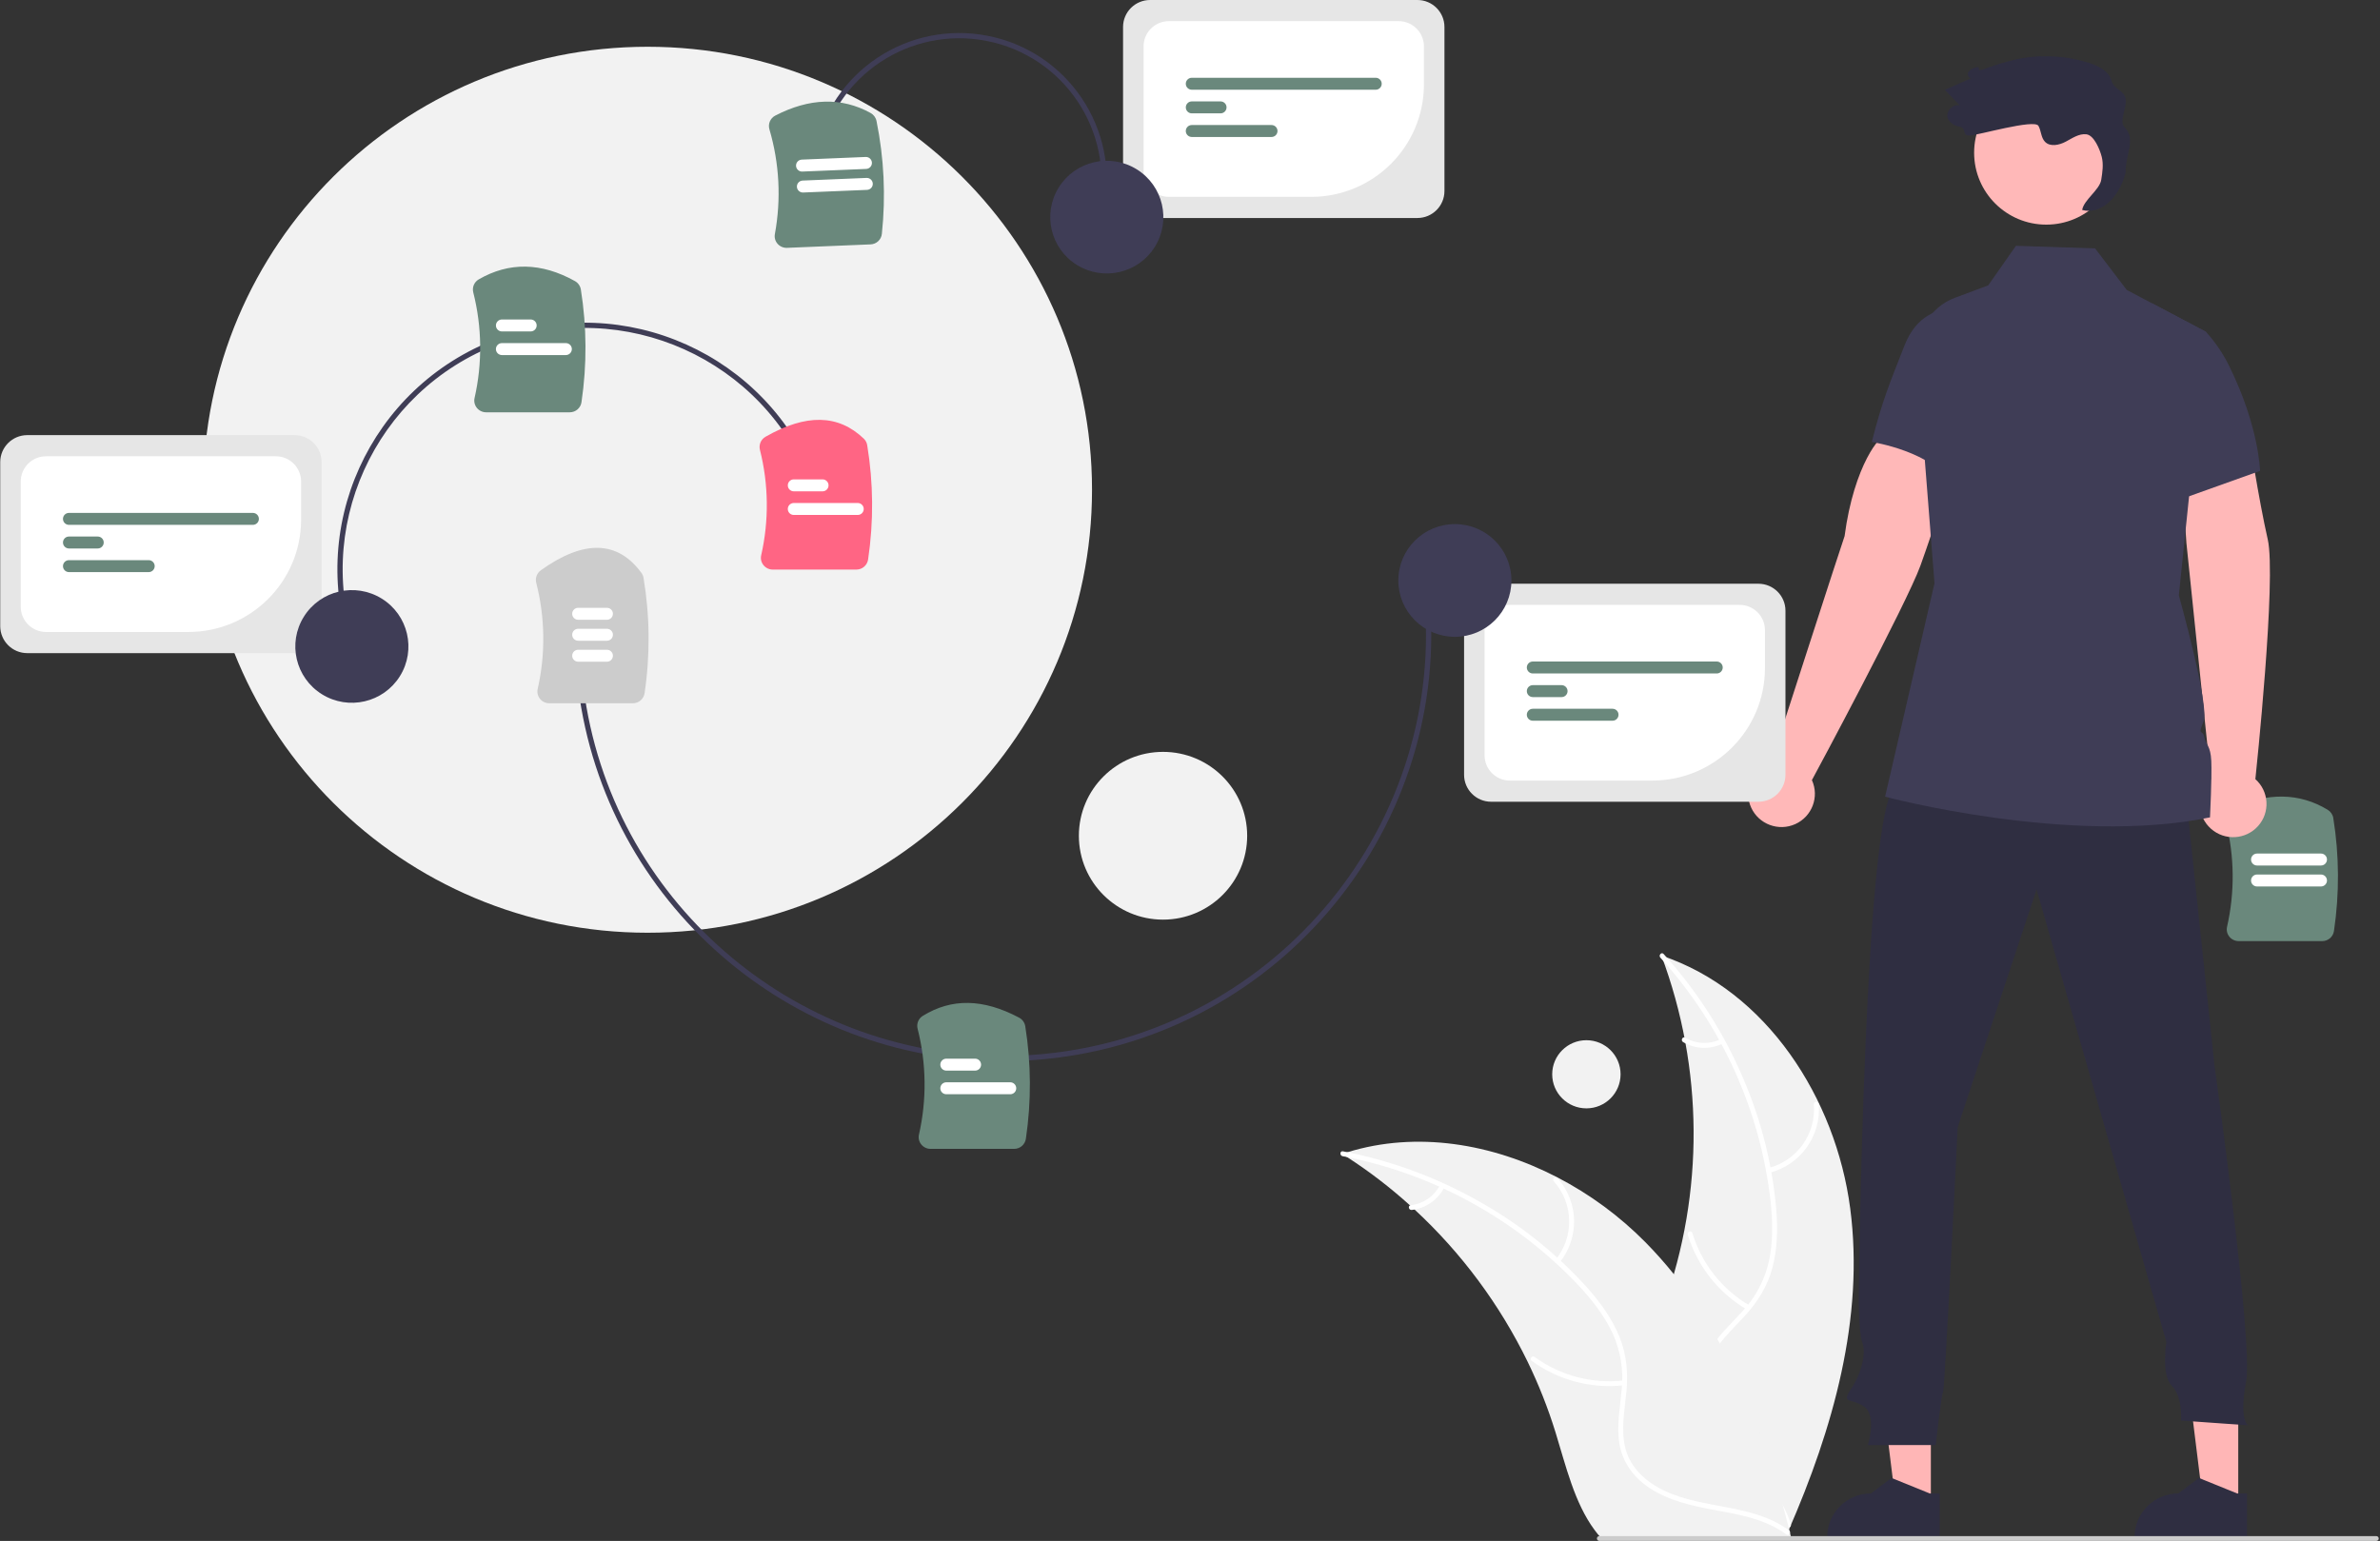 <svg width="349" height="226" xmlns="http://www.w3.org/2000/svg" xmlns:xlink="http://www.w3.org/1999/xlink" overflow="hidden"><rect width="100%" height="100%" fill="#333333" stroke="none"/><defs><clipPath id="clip0"><rect x="614" y="219" width="349" height="226"/></clipPath></defs><g clip-path="url(#clip0)" transform="translate(-614 -219)"><path d="M396.278 198.026 384.052 198.026C383.523 198.027 383.022 197.786 382.693 197.372 382.368 196.968 382.246 196.437 382.361 195.932 383.51 190.863 383.454 185.596 382.2 180.552 382 179.757 382.39 178.931 383.131 178.58 388.239 176.189 392.929 176.252 397.07 178.764 397.508 179.027 397.812 179.471 397.892 179.976 398.773 185.459 398.804 191.044 397.992 196.538 397.873 197.393 397.143 198.029 396.278 198.026Z" fill="#6A887C" transform="matrix(1.003 0 0 1 557.064 159)"/><path d="M396.093 190.016 386.744 190.016C386.259 190.015 385.867 189.622 385.871 189.138 385.871 188.654 386.263 188.263 386.744 188.262L396.093 188.262C396.578 188.263 396.97 188.657 396.97 189.141 396.966 189.624 396.578 190.015 396.093 190.016Z" fill="#FFFFFF" transform="matrix(1.003 0 0 1 557.064 159)"/><path d="M396.093 186.94 386.744 186.94C386.259 186.94 385.867 186.546 385.871 186.062 385.871 185.579 386.263 185.188 386.744 185.187L396.093 185.187C396.578 185.188 396.97 185.581 396.97 186.065 396.966 186.548 396.578 186.94 396.093 186.94Z" fill="#FFFFFF" transform="matrix(1.003 0 0 1 557.064 159)"/><path d="M159.601 71.829C159.601 107.712 130.513 136.8 94.63 136.8 58.748 136.8 29.659 107.712 29.659 71.829 29.659 35.947 58.748 6.858 94.63 6.858 130.513 6.858 159.601 35.947 159.601 71.829Z" fill="#F2F2F2" transform="matrix(1.003 0 0 1 614.053 219)"/><path d="M182.284 122.576C182.284 129.37 176.776 134.878 169.981 134.878 163.187 134.878 157.679 129.37 157.679 122.576 157.679 115.782 163.187 110.274 169.981 110.274 176.776 110.274 182.284 115.782 182.284 122.576Z" fill="#F2F2F2" transform="matrix(1.003 0 0 1 614.053 219)"/><path d="M236.875 157.56C236.875 160.321 234.637 162.558 231.877 162.558 229.117 162.558 226.879 160.321 226.879 157.56 226.879 154.8 229.117 152.563 231.877 152.563 234.637 152.563 236.875 154.8 236.875 157.56Z" fill="#F2F2F2" transform="matrix(1.003 0 0 1 614.053 219)"/><path d="M327.265 237.218C325.157 221.112 315.066 205.295 299.661 200.148 305.83 216.7 305.944 234.899 299.986 251.527 297.665 257.932 294.417 264.813 296.68 271.238 298.088 275.236 301.489 278.28 305.282 280.172 309.074 282.065 313.275 282.952 317.424 283.82L318.244 284.49C324.726 269.597 329.372 253.323 327.265 237.218Z" fill="#F2F2F2" transform="matrix(1.003 0 0 1 557.064 159)"/><path d="M299.51 200.454C308.526 210.427 314.171 222.988 315.642 236.351 315.94 239.216 315.992 242.148 315.384 244.977 314.769 247.731 313.429 250.27 311.502 252.33 309.743 254.287 307.718 256.085 306.465 258.436 305.146 260.913 305.113 263.719 306.044 266.336 307.183 269.537 309.405 272.139 311.666 274.607 314.176 277.348 316.827 280.154 317.91 283.802 318.041 284.244 318.72 284.015 318.589 283.574 316.704 277.227 310.509 273.655 307.529 267.947 306.138 265.284 305.542 262.185 306.811 259.356 307.922 256.882 310.008 255.026 311.806 253.06 313.694 250.995 315.137 248.734 315.87 246.012 316.621 243.227 316.682 240.287 316.459 237.427 315.905 230.945 314.334 224.591 311.806 218.598 308.959 211.741 304.959 205.422 299.981 199.914 299.673 199.574 299.204 200.116 299.51 200.454Z" fill="#FFFFFF" transform="matrix(1.003 0 0 1 557.064 159)"/><path d="M315.421 232.02C319.983 230.881 323.048 226.606 322.662 221.921 322.622 221.462 321.908 221.501 321.947 221.961 322.315 226.325 319.448 230.306 315.193 231.341 314.745 231.451 314.977 232.129 315.421 232.02Z" fill="#FFFFFF" transform="matrix(1.003 0 0 1 557.064 159)"/><path d="M312.524 251.455C308.513 249.095 305.54 245.31 304.196 240.855 304.063 240.414 303.385 240.643 303.517 241.084 304.925 245.717 308.027 249.65 312.206 252.096 312.605 252.329 312.92 251.687 312.524 251.455Z" fill="#FFFFFF" transform="matrix(1.003 0 0 1 557.064 159)"/><path d="M308.299 212.424C306.653 213.218 304.718 213.133 303.149 212.195 302.754 211.957 302.439 212.6 302.831 212.837 304.569 213.864 306.702 213.963 308.528 213.102 308.71 213.034 308.809 212.835 308.752 212.648 308.688 212.462 308.486 212.361 308.299 212.424Z" fill="#FFFFFF" transform="matrix(1.003 0 0 1 557.064 159)"/><path d="M252.99 229.237C253.233 229.393 253.475 229.548 253.718 229.71 256.969 231.818 260.044 234.187 262.911 236.793 263.136 236.99 263.361 237.195 263.579 237.398 270.421 243.751 276.023 251.317 280.102 259.714 281.722 263.057 283.085 266.519 284.18 270.068 285.692 274.971 286.941 280.406 289.897 284.405 290.201 284.826 290.53 285.228 290.883 285.607L317.364 285.438C317.424 285.407 317.484 285.382 317.545 285.352L318.602 285.394C318.559 285.207 318.509 285.014 318.465 284.827 318.441 284.718 318.41 284.609 318.385 284.501 318.367 284.428 318.348 284.356 318.335 284.289 318.329 284.266 318.323 284.241 318.317 284.223 318.304 284.157 318.286 284.096 318.273 284.036 318.001 282.957 317.72 281.877 317.431 280.797 317.431 280.791 317.431 280.791 317.425 280.785 315.203 272.564 312.275 264.457 308.21 257.051 308.088 256.828 307.966 256.599 307.831 256.377 305.98 253.049 303.86 249.878 301.493 246.895 300.191 245.266 298.808 243.704 297.348 242.215 293.57 238.375 289.21 235.153 284.43 232.667 274.9 227.713 263.892 225.862 253.762 228.991 253.503 229.071 253.249 229.151 252.99 229.237Z" fill="#F2F2F2" transform="matrix(1.003 0 0 1 557.064 159)"/><path d="M253.052 229.573C266.255 232.107 278.324 238.738 287.544 248.522 289.507 250.63 291.314 252.94 292.532 255.565 293.699 258.134 294.157 260.968 293.859 263.773 293.633 266.395 293.099 269.05 293.514 271.68 293.952 274.453 295.614 276.714 297.933 278.242 300.771 280.113 304.111 280.852 307.402 281.462 311.057 282.138 314.864 282.783 317.925 285.044 318.295 285.318 318.698 284.726 318.328 284.453 313.003 280.52 305.905 281.398 300.089 278.634 297.376 277.345 295.034 275.23 294.344 272.207 293.741 269.563 294.29 266.825 294.541 264.172 294.806 261.387 294.596 258.713 293.543 256.098 292.465 253.423 290.744 251.038 288.844 248.889 284.499 244.048 279.42 239.92 273.793 236.657 267.391 232.897 260.393 230.259 253.102 228.859 252.651 228.772 252.604 229.487 253.052 229.573Z" fill="#FFFFFF" transform="matrix(1.003 0 0 1 557.064 159)"/><path d="M284.761 245.197C287.718 241.542 287.591 236.282 284.461 232.774 284.153 232.431 283.607 232.893 283.915 233.236 286.836 236.499 286.944 241.404 284.17 244.793 283.878 245.15 284.471 245.551 284.761 245.197Z" fill="#FFFFFF" transform="matrix(1.003 0 0 1 557.064 159)"/><path d="M294.149 262.459C289.526 262.989 284.872 261.758 281.117 259.01 280.745 258.737 280.342 259.329 280.713 259.601 284.627 262.453 289.471 263.725 294.281 263.163 294.739 263.109 294.604 262.406 294.149 262.459Z" fill="#FFFFFF" transform="matrix(1.003 0 0 1 557.064 159)"/><path d="M267.275 233.838C266.44 235.464 264.843 236.561 263.026 236.757 262.567 236.805 262.703 237.508 263.158 237.46 265.164 237.234 266.928 236.029 267.866 234.243 267.971 234.078 267.93 233.86 267.773 233.745 267.609 233.635 267.387 233.676 267.275 233.838Z" fill="#FFFFFF" transform="matrix(1.003 0 0 1 557.064 159)"/><path d="M379.999 174.276 376.417 139.613 375.472 125.347 385.494 123.534C385.494 123.534 386.997 133.342 388.308 139.097 389.604 144.776 386.582 173.515 386.501 174.273 388.512 176.068 388.685 179.151 386.89 181.159 385.094 183.166 382.01 183.339 380.002 181.543 377.994 179.748 377.822 176.665 379.618 174.657 379.737 174.523 379.864 174.396 379.999 174.276Z" fill="#FFB8B8" transform="matrix(1.003 0 0 1 557.064 159)"/><path d="M282.239 220.707 277.14 220.707 274.714 201.038 282.24 201.039 282.239 220.707Z" fill="#FFB6B6" transform="matrix(1.003 0 0 1 614.053 219)"/><path d="M340.339 285.65 323.897 285.649 323.897 285.441C323.898 281.907 326.763 279.042 330.297 279.041L330.297 279.041 333.3 276.763 338.904 279.042 340.339 279.042Z" fill="#2F2E41" transform="matrix(1.003 0 0 1 557.064 159)"/><path d="M327.18 220.707 322.081 220.707 319.655 201.038 327.181 201.039 327.18 220.707Z" fill="#FFB6B6" transform="matrix(1.003 0 0 1 614.053 219)"/><path d="M385.279 285.65 368.838 285.649 368.838 285.441C368.838 281.907 371.703 279.042 375.238 279.041L375.238 279.041 378.241 276.763 383.845 279.042 385.279 279.042Z" fill="#2F2E41" transform="matrix(1.003 0 0 1 557.064 159)"/><path d="M376.224 175.442 380.513 216.185C380.513 216.185 386.221 256.981 385.148 262.61 384.077 268.239 385.417 269.044 385.417 269.044L375.634 268.347C375.634 268.347 375.902 264.862 374.294 263.254 372.686 261.646 373.49 256.821 373.49 256.821L354.512 190.452 342.985 225.299C342.985 225.299 341.109 263.63 340.841 264.167 340.573 264.702 339.769 271.94 339.769 271.94L329.851 271.94C329.851 271.94 331.191 267.651 329.315 266.311 327.438 264.97 325.83 266.043 327.438 263.63 329.047 261.218 329.583 258.269 329.047 256.929 328.511 255.589 328.511 250.228 328.511 250.228 328.511 250.228 329.315 177.854 333.872 175.442 338.429 173.029 376.224 175.442 376.224 175.442Z" fill="#2F2E41" transform="matrix(1.003 0 0 1 557.064 159)"/><path d="M309.662 22.397C309.662 28.223 304.939 32.946 299.113 32.946 293.287 32.946 288.565 28.223 288.565 22.397 288.565 16.571 293.287 11.848 299.113 11.848 304.939 11.848 309.662 16.571 309.662 22.397Z" fill="#FFB8B8" transform="matrix(1.003 0 0 1 614.053 219)"/><path d="M387.186 129.065 376.811 132.785 373.651 133.917 371.345 104.459 379.26 108.656C379.273 108.666 379.285 108.678 379.295 108.691 380.666 110.205 381.813 111.908 382.702 113.746 387.043 122.571 387.186 129.065 387.186 129.065Z" fill="#3F3D56" transform="matrix(1.003 0 0 1 557.064 159)"/><path d="M315.716 171.787C315.716 171.787 326.26 139.026 326.444 138.633 327.825 128.145 331.798 123.519 332.393 124.021L342.645 127.573C342.645 127.573 339.596 137.229 337.531 142.965 335.558 148.446 322.047 173.752 321.667 174.413 322.778 176.866 321.69 179.756 319.237 180.867 316.783 181.978 313.894 180.89 312.782 178.437 311.671 175.983 312.759 173.094 315.213 171.982 315.376 171.908 315.544 171.843 315.716 171.787Z" fill="#FFB8B8" transform="matrix(1.003 0 0 1 557.064 159)"/><path d="M347.57 106.356C347.57 106.356 338.694 102.005 335.251 110.55 332.996 116.312 331.929 118.825 330.423 124.827 330.423 124.827 339.471 126.184 342.373 131.297Z" fill="#3F3D56" transform="matrix(1.003 0 0 1 557.064 159)"/><path d="M379.869 179.882C359.441 184.101 332.368 176.848 332.368 176.848L339.59 145.543 337.023 112.781C336.709 108.775 338.991 105.02 342.541 103.689L347.443 101.853 351.494 96.052 363.067 96.432 367.694 102.521 371.345 104.459 379.26 108.656 379.295 108.674 379.295 108.691 376.811 132.785 375.313 147.312C375.313 147.312 379.862 163.651 378.929 165.818 377.995 167.982 378.807 166.937 379.033 168.093 379.26 169.25 379.953 169.323 380.057 171.601 380.165 173.876 379.869 179.882 379.869 179.882Z" fill="#3F3D56" transform="matrix(1.003 0 0 1 557.064 159)"/><path d="M367.356 78.641C366.523 77.819 367.777 75.641 367.54 74.495 367.268 73.18 365.82 73.141 365.474 71.844 365.102 70.448 363.615 69.689 362.24 69.246 358.716 68.119 354.955 67.946 351.342 68.747 349.743 69.137 348.169 69.623 346.628 70.2 345.564 70.574 346.59 69.555 345.526 69.929 345.123 70.019 344.768 70.255 344.528 70.591 344.337 70.953 344.595 71.531 344.998 71.458 343.698 72.031 342.399 72.604 341.1 73.177 341.829 73.94 342.557 74.703 343.286 75.466 342.25 75.172 341.146 76.406 341.554 77.403 341.888 78.041 342.514 78.475 343.229 78.562 344.399 78.79 343.512 79.904 344.704 79.882 345.896 79.86 354.207 77.417 354.786 78.459 355.199 79.201 355.154 80.183 355.743 80.794 356.496 81.576 357.813 81.29 358.772 80.781 359.731 80.272 360.704 79.573 361.784 79.695 362.91 79.822 363.762 81.904 364.04 83.004 364.317 84.103 364.142 85.26 363.965 86.38 363.733 87.851 361.411 89.322 361.179 90.793 363.757 91.506 366.521 89.238 367.54 85.294 367.439 82.801 369.132 80.394 367.356 78.641Z" fill="#2F2E41" transform="matrix(1.003 0 0 1 557.064 159)"/><path d="M203.368 215.64C172.315 215.642 145.297 192.476 141.305 160.881L142.068 160.784C146.01 191.99 172.699 214.869 203.369 214.871 205.974 214.871 208.577 214.707 211.162 214.379 244.988 210.106 269.031 179.111 264.757 145.285L265.521 145.189C269.847 179.435 245.505 210.816 211.259 215.142 208.642 215.474 206.006 215.64 203.368 215.64Z" fill="#3F3D56" transform="matrix(1.003 0 0 1 557.064 159)"/><path d="M205.035 228.499 192.809 228.499C192.279 228.5 191.779 228.259 191.45 227.845 191.125 227.441 191.002 226.91 191.118 226.404 192.278 221.284 192.21 215.962 190.918 210.872 190.737 210.152 191.04 209.396 191.668 208.999 195.898 206.379 200.504 206.461 205.75 209.25 206.233 209.504 206.57 209.97 206.66 210.509 207.529 215.973 207.559 221.537 206.75 227.011 206.631 227.866 205.899 228.502 205.035 228.499Z" fill="#6A887C" transform="matrix(1.003 0 0 1 557.064 159)"/><path d="M149.291 163.144 137.064 163.144C136.535 163.144 136.034 162.903 135.705 162.489 135.38 162.085 135.258 161.554 135.374 161.049 136.538 155.911 136.465 150.569 135.16 145.465 134.991 144.778 135.258 144.056 135.833 143.644 142.12 139.122 147.071 139.253 150.549 144.034 150.706 144.252 150.81 144.503 150.853 144.768 151.783 150.355 151.834 156.053 151.006 161.655 150.887 162.51 150.154 163.146 149.291 163.144Z" fill="#CCCCCC" transform="matrix(1.003 0 0 1 557.064 159)"/><path d="M199.323 217.024 195.116 217.024C194.632 217.023 194.24 216.63 194.241 216.145 194.243 215.662 194.634 215.271 195.116 215.27L199.323 215.27C199.807 215.27 200.2 215.663 200.2 216.147 200.2 216.631 199.807 217.024 199.323 217.024Z" fill="#FFFFFF" transform="matrix(1.003 0 0 1 557.064 159)"/><path d="M204.465 220.489 195.116 220.489C194.632 220.488 194.24 220.095 194.241 219.61 194.243 219.127 194.634 218.736 195.116 218.735L204.465 218.735C204.95 218.736 205.341 219.13 205.34 219.614 205.34 220.097 204.948 220.488 204.465 220.489Z" fill="#FFFFFF" transform="matrix(1.003 0 0 1 557.064 159)"/><path d="M145.5 150.9 141.294 150.9C140.81 150.898 140.418 150.505 140.419 150.021 140.42 149.538 140.811 149.146 141.294 149.145L145.5 149.146C145.985 149.146 146.377 149.54 146.375 150.024 146.375 150.507 145.983 150.898 145.5 150.9Z" fill="#FFFFFF" transform="matrix(1.003 0 0 1 557.064 159)"/><path d="M145.5 153.975 141.294 153.975C140.81 153.974 140.418 153.581 140.419 153.096 140.42 152.613 140.811 152.222 141.294 152.221L145.5 152.221C145.985 152.222 146.377 152.616 146.375 153.1 146.375 153.583 145.983 153.974 145.5 153.975Z" fill="#FFFFFF" transform="matrix(1.003 0 0 1 557.064 159)"/><path d="M145.5 157.051 141.294 157.051C140.81 157.049 140.418 156.656 140.419 156.172 140.42 155.689 140.811 155.298 141.294 155.296L145.5 155.297C145.985 155.298 146.377 155.691 146.375 156.175 146.375 156.658 145.983 157.049 145.5 157.051Z" fill="#FFFFFF" transform="matrix(1.003 0 0 1 557.064 159)"/><path d="M313.849 177.588 274.764 177.588C272.584 177.586 270.816 175.818 270.814 173.637L270.814 149.565C270.816 147.384 272.584 145.616 274.764 145.614L313.849 145.614C316.03 145.616 317.798 147.384 317.8 149.565L317.8 173.637C317.798 175.818 316.03 177.586 313.849 177.588Z" fill="#E6E6E6" transform="matrix(1.003 0 0 1 557.064 159)"/><path d="M298.32 174.487 277.512 174.487C275.47 174.485 273.814 172.83 273.812 170.788L273.812 152.415C273.814 150.372 275.47 148.717 277.512 148.715L311.102 148.715C313.144 148.717 314.8 150.372 314.802 152.415L314.802 158.006C314.792 167.104 307.418 174.477 298.32 174.487Z" fill="#FFFFFF" transform="matrix(1.003 0 0 1 557.064 159)"/><path d="M307.751 158.775 280.863 158.775C280.379 158.775 279.986 158.383 279.986 157.898 279.986 157.414 280.379 157.021 280.863 157.021L307.751 157.021C308.235 157.021 308.628 157.414 308.628 157.898 308.628 158.383 308.235 158.775 307.751 158.775Z" fill="#6A887C" transform="matrix(1.003 0 0 1 557.064 159)"/><path d="M285.069 162.24 280.863 162.24C280.379 162.239 279.987 161.846 279.988 161.361 279.989 160.879 280.38 160.488 280.863 160.486L285.069 160.486C285.553 160.488 285.945 160.881 285.944 161.365 285.943 161.848 285.552 162.239 285.069 162.24Z" fill="#6A887C" transform="matrix(1.003 0 0 1 557.064 159)"/><path d="M292.518 165.706 280.863 165.706C280.379 165.706 279.986 165.313 279.986 164.829 279.986 164.344 280.379 163.951 280.863 163.951L292.518 163.951C293.003 163.951 293.395 164.344 293.395 164.829 293.395 165.313 293.003 165.706 292.518 165.706Z" fill="#6A887C" transform="matrix(1.003 0 0 1 557.064 159)"/><path d="M220.918 85.135C220.918 89.701 217.217 93.402 212.651 93.402 208.084 93.402 204.383 89.701 204.383 85.135 204.383 80.568 208.084 76.867 212.651 76.867 217.217 76.867 220.918 80.568 220.918 85.135Z" fill="#3F3D56" transform="matrix(1.003 0 0 1 614.053 219)"/><path d="M175.857 82.24C178.159 70.556 189.496 62.951 201.18 65.253 212.864 67.555 220.469 78.892 218.167 90.576L217.413 90.427C219.632 79.16 212.298 68.227 201.031 66.007 189.765 63.787 178.831 71.121 176.612 82.389Z" fill="#3F3D56" transform="matrix(1.003 0 0 1 557.064 159)"/><path d="M184.044 95.843 171.828 96.35C171.3 96.372 170.79 96.152 170.444 95.752 170.102 95.362 169.958 94.836 170.053 94.327 170.99 89.215 170.717 83.954 169.255 78.967 169.022 78.18 169.377 77.339 170.104 76.957 175.107 74.358 179.796 74.226 184.038 76.565 184.488 76.81 184.808 77.24 184.911 77.742 186.015 83.184 186.28 88.763 185.696 94.285 185.613 95.145 184.907 95.81 184.044 95.843Z" fill="#6A887C" transform="matrix(1.003 0 0 1 557.064 159)"/><path d="M183.528 87.848 174.187 88.235C173.703 88.255 173.294 87.879 173.274 87.395 173.253 86.912 173.629 86.503 174.113 86.482 174.113 86.482 174.114 86.482 174.114 86.482L183.455 86.095C183.939 86.075 184.347 86.451 184.367 86.935 184.388 87.419 184.011 87.828 183.528 87.848Z" fill="#FFFFFF" transform="matrix(1.003 0 0 1 557.064 159)"/><path d="M183.4 84.775 174.06 85.162C173.576 85.182 173.167 84.806 173.147 84.322 173.127 83.838 173.503 83.43 173.987 83.409L183.328 83.022C183.812 83.002 184.22 83.378 184.24 83.862 184.26 84.346 183.884 84.755 183.4 84.775Z" fill="#FFFFFF" transform="matrix(1.003 0 0 1 557.064 159)"/><path d="M263.993 91.974 224.908 91.974C222.727 91.972 220.96 90.204 220.957 88.023L220.957 63.951C220.96 61.77 222.727 60.003 224.908 60L263.993 60C266.174 60.003 267.941 61.77 267.944 63.951L267.944 88.023C267.941 90.204 266.174 91.972 263.993 91.974Z" fill="#E6E6E6" transform="matrix(1.003 0 0 1 557.064 159)"/><path d="M248.464 88.874 227.655 88.874C225.613 88.871 223.957 87.216 223.955 85.173L223.955 66.801C223.957 64.758 225.613 63.103 227.655 63.101L261.245 63.101C263.288 63.103 264.943 64.758 264.945 66.801L264.945 72.392C264.935 81.49 257.562 88.863 248.464 88.874Z" fill="#FFFFFF" transform="matrix(1.003 0 0 1 557.064 159)"/><path d="M257.895 73.161 231.006 73.161C230.522 73.161 230.129 72.768 230.129 72.284 230.129 71.8 230.522 71.407 231.006 71.407L257.895 71.407C258.379 71.407 258.772 71.8 258.772 72.284 258.772 72.768 258.379 73.161 257.895 73.161Z" fill="#6A887C" transform="matrix(1.003 0 0 1 557.064 159)"/><path d="M235.212 76.626 231.006 76.626C230.522 76.625 230.13 76.232 230.131 75.748 230.132 75.265 230.523 74.873 231.006 74.873L235.212 74.873C235.696 74.873 236.089 75.267 236.087 75.751 236.086 76.234 235.695 76.625 235.212 76.626Z" fill="#6A887C" transform="matrix(1.003 0 0 1 557.064 159)"/><path d="M242.662 80.091 231.006 80.091C230.522 80.091 230.129 79.699 230.129 79.214 230.129 78.73 230.522 78.338 231.006 78.338L242.662 78.338C243.146 78.338 243.538 78.732 243.537 79.216 243.536 79.699 243.145 80.09 242.662 80.091Z" fill="#6A887C" transform="matrix(1.003 0 0 1 557.064 159)"/><path d="M227.06 91.862C227.06 96.433 223.355 100.138 218.784 100.138 214.214 100.138 210.508 96.433 210.508 91.862 210.508 87.291 214.214 83.586 218.784 83.586 223.355 83.586 227.06 87.291 227.06 91.862Z" fill="#3F3D56" transform="matrix(0.529 -0.848 0.851 0.527 582.389 387.963)"/><path d="M404.182 286 290.588 286C290.393 286 290.235 285.842 290.235 285.647 290.235 285.452 290.393 285.293 290.588 285.293L404.182 285.293C404.374 285.293 404.536 285.452 404.536 285.647 404.536 285.842 404.374 286 404.182 286Z" fill="#CCCCCC" transform="matrix(1.003 0 0 1 557.064 159)"/><path d="M108.441 156.276C101.377 137.603 110.789 116.739 129.463 109.675 148.136 102.611 169 112.023 176.064 130.696L175.345 130.968C168.431 112.692 148.011 103.481 129.735 110.394 111.459 117.308 102.247 137.728 109.161 156.004Z" fill="#3F3D56" transform="matrix(1.003 0 0 1 557.064 159)"/><path d="M140.064 120.47 127.837 120.47C127.308 120.471 126.808 120.23 126.478 119.816 126.154 119.412 126.031 118.881 126.147 118.375 127.304 113.267 127.239 107.957 125.956 102.879 125.769 102.141 126.091 101.368 126.747 100.981 131.176 98.403 135.905 98.481 140.804 101.215 141.274 101.471 141.599 101.93 141.686 102.459 142.558 107.929 142.589 113.502 141.779 118.982 141.66 119.837 140.927 120.473 140.064 120.47Z" fill="#6A887C" transform="matrix(1.003 0 0 1 557.064 159)"/><path d="M134.351 108.611 130.145 108.611C129.661 108.609 129.269 108.216 129.27 107.732 129.271 107.249 129.662 106.858 130.145 106.856L134.351 106.857C134.836 106.858 135.228 107.251 135.226 107.735 135.226 108.218 134.834 108.609 134.351 108.611Z" fill="#FFFFFF" transform="matrix(1.003 0 0 1 557.064 159)"/><path d="M139.494 112.076 130.145 112.076C129.661 112.076 129.268 111.683 129.268 111.199 129.268 110.714 129.661 110.322 130.145 110.322L139.494 110.322C139.979 110.323 140.37 110.716 140.369 111.201 140.368 111.683 139.977 112.074 139.494 112.076Z" fill="#FFFFFF" transform="matrix(1.003 0 0 1 557.064 159)"/><path d="M99.835 155.792 60.75 155.792C58.569 155.79 56.802 154.022 56.799 151.841L56.799 127.769C56.802 125.588 58.569 123.82 60.75 123.818L99.835 123.818C102.016 123.82 103.783 125.588 103.786 127.769L103.786 151.841C103.783 154.022 102.016 155.79 99.835 155.792Z" fill="#E6E6E6" transform="matrix(1.003 0 0 1 557.064 159)"/><path d="M84.306 152.691 63.498 152.691C61.455 152.689 59.8 151.034 59.797 148.991L59.797 130.619C59.8 128.576 61.455 126.921 63.498 126.919L97.088 126.919C99.13 126.921 100.785 128.576 100.788 130.619L100.788 136.21C100.777 145.308 93.404 152.681 84.306 152.691Z" fill="#FFFFFF" transform="matrix(1.003 0 0 1 557.064 159)"/><path d="M93.737 136.979 66.848 136.979C66.364 136.979 65.972 136.586 65.972 136.102 65.972 135.618 66.364 135.225 66.848 135.225L93.737 135.225C94.221 135.225 94.614 135.618 94.614 136.102 94.614 136.586 94.221 136.979 93.737 136.979Z" fill="#6A887C" transform="matrix(1.003 0 0 1 557.064 159)"/><path d="M71.055 140.444 66.848 140.444C66.364 140.443 65.972 140.05 65.973 139.565 65.974 139.082 66.365 138.691 66.848 138.69L71.055 138.69C71.539 138.691 71.931 139.085 71.93 139.569 71.928 140.052 71.537 140.443 71.055 140.444Z" fill="#6A887C" transform="matrix(1.003 0 0 1 557.064 159)"/><path d="M78.504 143.909 66.848 143.909C66.364 143.908 65.972 143.515 65.973 143.03 65.974 142.547 66.365 142.156 66.848 142.155L78.504 142.155C78.988 142.155 79.381 142.548 79.381 143.032 79.381 143.517 78.988 143.909 78.504 143.909Z" fill="#6A887C" transform="matrix(1.003 0 0 1 557.064 159)"/><path d="M116.621 154.97C116.621 159.54 112.916 163.245 108.346 163.245 103.775 163.245 100.07 159.54 100.07 154.97 100.07 150.399 103.775 146.694 108.346 146.694 112.916 146.694 116.621 150.399 116.621 154.97Z" fill="#3F3D56" transform="matrix(0.529 -0.848 0.851 0.527 476.404 324.02)"/><path d="M181.969 143.537 169.742 143.537C169.213 143.538 168.712 143.297 168.383 142.882 168.058 142.478 167.936 141.948 168.052 141.442 169.207 136.343 169.144 131.043 167.867 125.972 167.681 125.223 168.014 124.442 168.684 124.058 174.623 120.658 179.326 120.752 183.062 124.346 183.324 124.602 183.496 124.936 183.553 125.297 184.461 130.841 184.505 136.491 183.683 142.048 183.565 142.903 182.832 143.539 181.969 143.537Z" fill="#FF6584" transform="matrix(1.003 0 0 1 557.064 159)"/><path d="M177.025 132.062 172.819 132.062C172.334 132.061 171.942 131.667 171.944 131.183 171.945 130.7 172.336 130.309 172.819 130.308L177.025 130.308C177.509 130.309 177.901 130.702 177.9 131.186 177.899 131.669 177.508 132.061 177.025 132.062Z" fill="#FFFFFF" transform="matrix(1.003 0 0 1 557.064 159)"/><path d="M182.168 135.527 172.819 135.527C172.334 135.527 171.942 135.134 171.942 134.65 171.942 134.165 172.334 133.773 172.819 133.773L182.168 133.773C182.652 133.774 183.044 134.167 183.043 134.652 183.042 135.135 182.65 135.526 182.168 135.527Z" fill="#FFFFFF" transform="matrix(1.003 0 0 1 557.064 159)"/></g></svg>